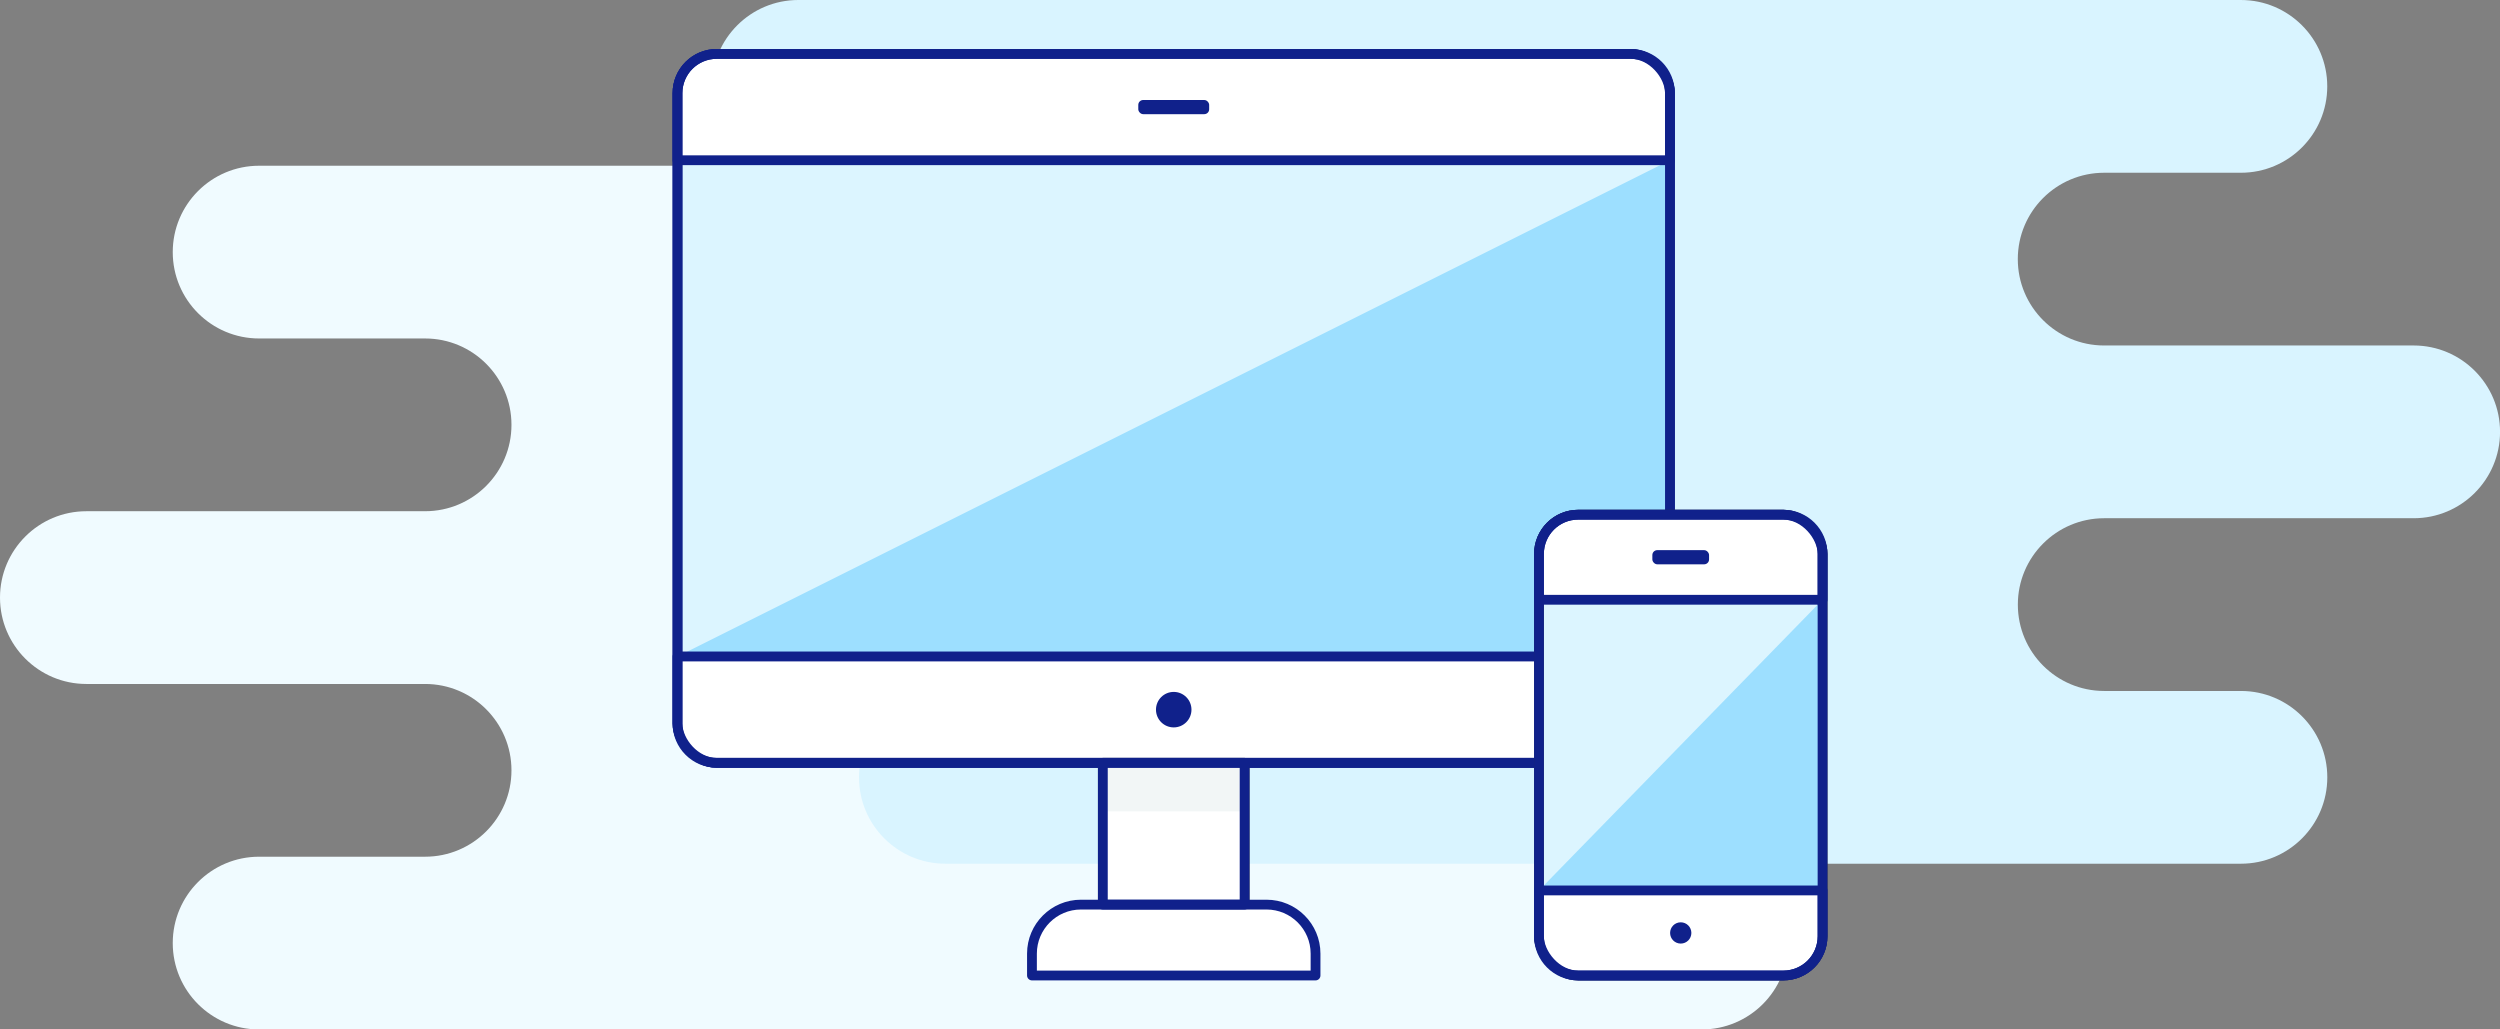 <?xml version="1.0" encoding="UTF-8"?><svg id="_レイヤー_2" xmlns="http://www.w3.org/2000/svg" xmlns:xlink="http://www.w3.org/1999/xlink" viewBox="0 0 510 210"><rect x="0" y="0" width="510" height="210" fill="#808080" stroke="none"/><defs><style>.cls-1,.cls-2,.cls-3{stroke:#10218b;}.cls-1,.cls-2,.cls-3,.cls-4,.cls-5{stroke-linecap:round;stroke-linejoin:round;stroke-width:2px;}.cls-1,.cls-5{fill:#dcf5ff;}.cls-6{fill:#f0fbff;}.cls-6,.cls-7,.cls-8,.cls-9,.cls-10,.cls-11,.cls-12{stroke-width:0px;}.cls-7,.cls-2{fill:none;}.cls-8{fill:#9ddfff;}.cls-13{clip-path:url(#clippath-1);}.cls-9{fill:#d9f4ff;}.cls-10,.cls-3,.cls-4{fill:#fff;}.cls-14{clip-path:url(#clippath);}.cls-11{fill:#f2f6f6;}.cls-12{fill:#10218b;}.cls-4,.cls-5{stroke:#333;}</style><clipPath id="clippath"><rect class="cls-7" x="138.21" y="11" width="202.46" height="144.62" rx="8" ry="8"/></clipPath><clipPath id="clippath-1"><rect class="cls-7" x="313.95" y="122.35" width="57.85" height="59.29"/></clipPath></defs><g id="_レイヤー_1-2"><path class="cls-6" d="M352.38,104.29h-63.13c-9.73,0-17.62-7.89-17.62-17.62s7.89-17.62,17.62-17.62h27.89c9.73,0,17.62-7.89,17.62-17.62s-7.89-17.62-17.62-17.62H52.86c-9.73,0-17.62,7.89-17.62,17.62s7.89,17.62,17.62,17.62h33.86c9.73,0,17.62,7.89,17.62,17.62s-7.89,17.62-17.62,17.62H17.62c-9.73,0-17.62,7.89-17.62,17.62s7.89,17.62,17.62,17.62h69.1c9.73,0,17.62,7.89,17.62,17.62s-7.89,17.62-17.62,17.62h-33.86c-9.73,0-17.62,7.89-17.62,17.62s7.89,17.62,17.62,17.62h294.29c9.73,0,17.62-7.89,17.62-17.62s-7.89-17.62-17.62-17.62h-57.89c-9.73,0-17.62-7.89-17.62-17.62s7.89-17.62,17.62-17.62h63.13c9.73,0,17.62-7.89,17.62-17.62s-7.89-17.62-17.62-17.62Z"/><path class="cls-9" d="M492.38,70.48h-63.13c-9.73,0-17.62-7.89-17.62-17.62s7.89-17.62,17.62-17.62h27.89c9.73,0,17.62-7.89,17.62-17.62s-7.89-17.62-17.62-17.62H162.86c-9.73,0-17.62,7.89-17.62,17.62s7.89,17.62,17.62,17.62h63.86c9.73,0,17.62,7.89,17.62,17.62s-7.89,17.62-17.62,17.62h-69.1c-9.73,0-17.62,7.89-17.62,17.62s7.89,17.62,17.62,17.62h69.1c9.73,0,17.62,7.89,17.62,17.62s-7.89,17.62-17.62,17.62h-33.86c-9.73,0-17.62,7.89-17.62,17.62s7.89,17.62,17.62,17.62h264.29c9.73,0,17.62-7.89,17.62-17.62s-7.89-17.62-17.62-17.62h-27.89c-9.73,0-17.62-7.89-17.62-17.62s7.89-17.62,17.62-17.62h63.13c9.73,0,17.62-7.89,17.62-17.62s-7.89-17.62-17.62-17.62Z"/><rect class="cls-1" x="138.21" y="11" width="202.46" height="144.62" rx="8" ry="8"/><g class="cls-14"><polygon class="cls-8" points="340.67 133.92 138.21 133.92 340.67 32.69 340.67 133.92"/></g><path class="cls-3" d="M138.21,133.92h202.46v13.69c0,4.42-3.58,8-8,8h-186.46c-4.42,0-8-3.58-8-8v-13.69h0Z"/><path class="cls-3" d="M146.21,11h186.46c4.42,0,8,3.58,8,8v13.69h-202.46v-13.69c0-4.42,3.58-8,8-8Z"/><rect class="cls-4" x="224.98" y="155.62" width="28.92" height="28.92"/><rect class="cls-10" x="224.98" y="155.77" width="28.92" height="28.92"/><rect class="cls-11" x="224.98" y="155.77" width="28.92" height="9.75"/><path class="cls-3" d="M220.52,184.54h37.85c5.52,0,10,4.48,10,10v4.46h-57.85v-4.46c0-5.52,4.48-10,10-10Z"/><rect class="cls-12" x="232.21" y="20.4" width="14.46" height="2.89" rx="1" ry="1"/><circle class="cls-12" cx="239.44" cy="144.77" r="3.62"/><rect class="cls-2" x="224.98" y="155.62" width="28.92" height="28.92"/><rect class="cls-2" x="138.21" y="11" width="202.46" height="144.62" rx="8" ry="8"/><rect class="cls-5" x="313.95" y="105" width="57.85" height="94" rx="8" ry="8"/><g class="cls-13"><polygon class="cls-8" points="371.79 181.65 313.95 181.65 371.79 122.35 371.79 181.65"/></g><path class="cls-3" d="M321.95,105h41.85c4.42,0,8,3.58,8,8v9.35h-57.85v-9.35c0-4.42,3.58-8,8-8Z"/><path class="cls-3" d="M313.95,181.65h57.85v9.35c0,4.42-3.58,8-8,8h-41.85c-4.42,0-8-3.58-8-8v-9.35h0Z"/><rect class="cls-12" x="337.08" y="112.23" width="11.57" height="2.89" rx="1" ry="1"/><circle class="cls-12" cx="342.87" cy="190.32" r="2.17"/><rect class="cls-2" x="313.95" y="105" width="57.85" height="94" rx="8" ry="8"/></g></svg>